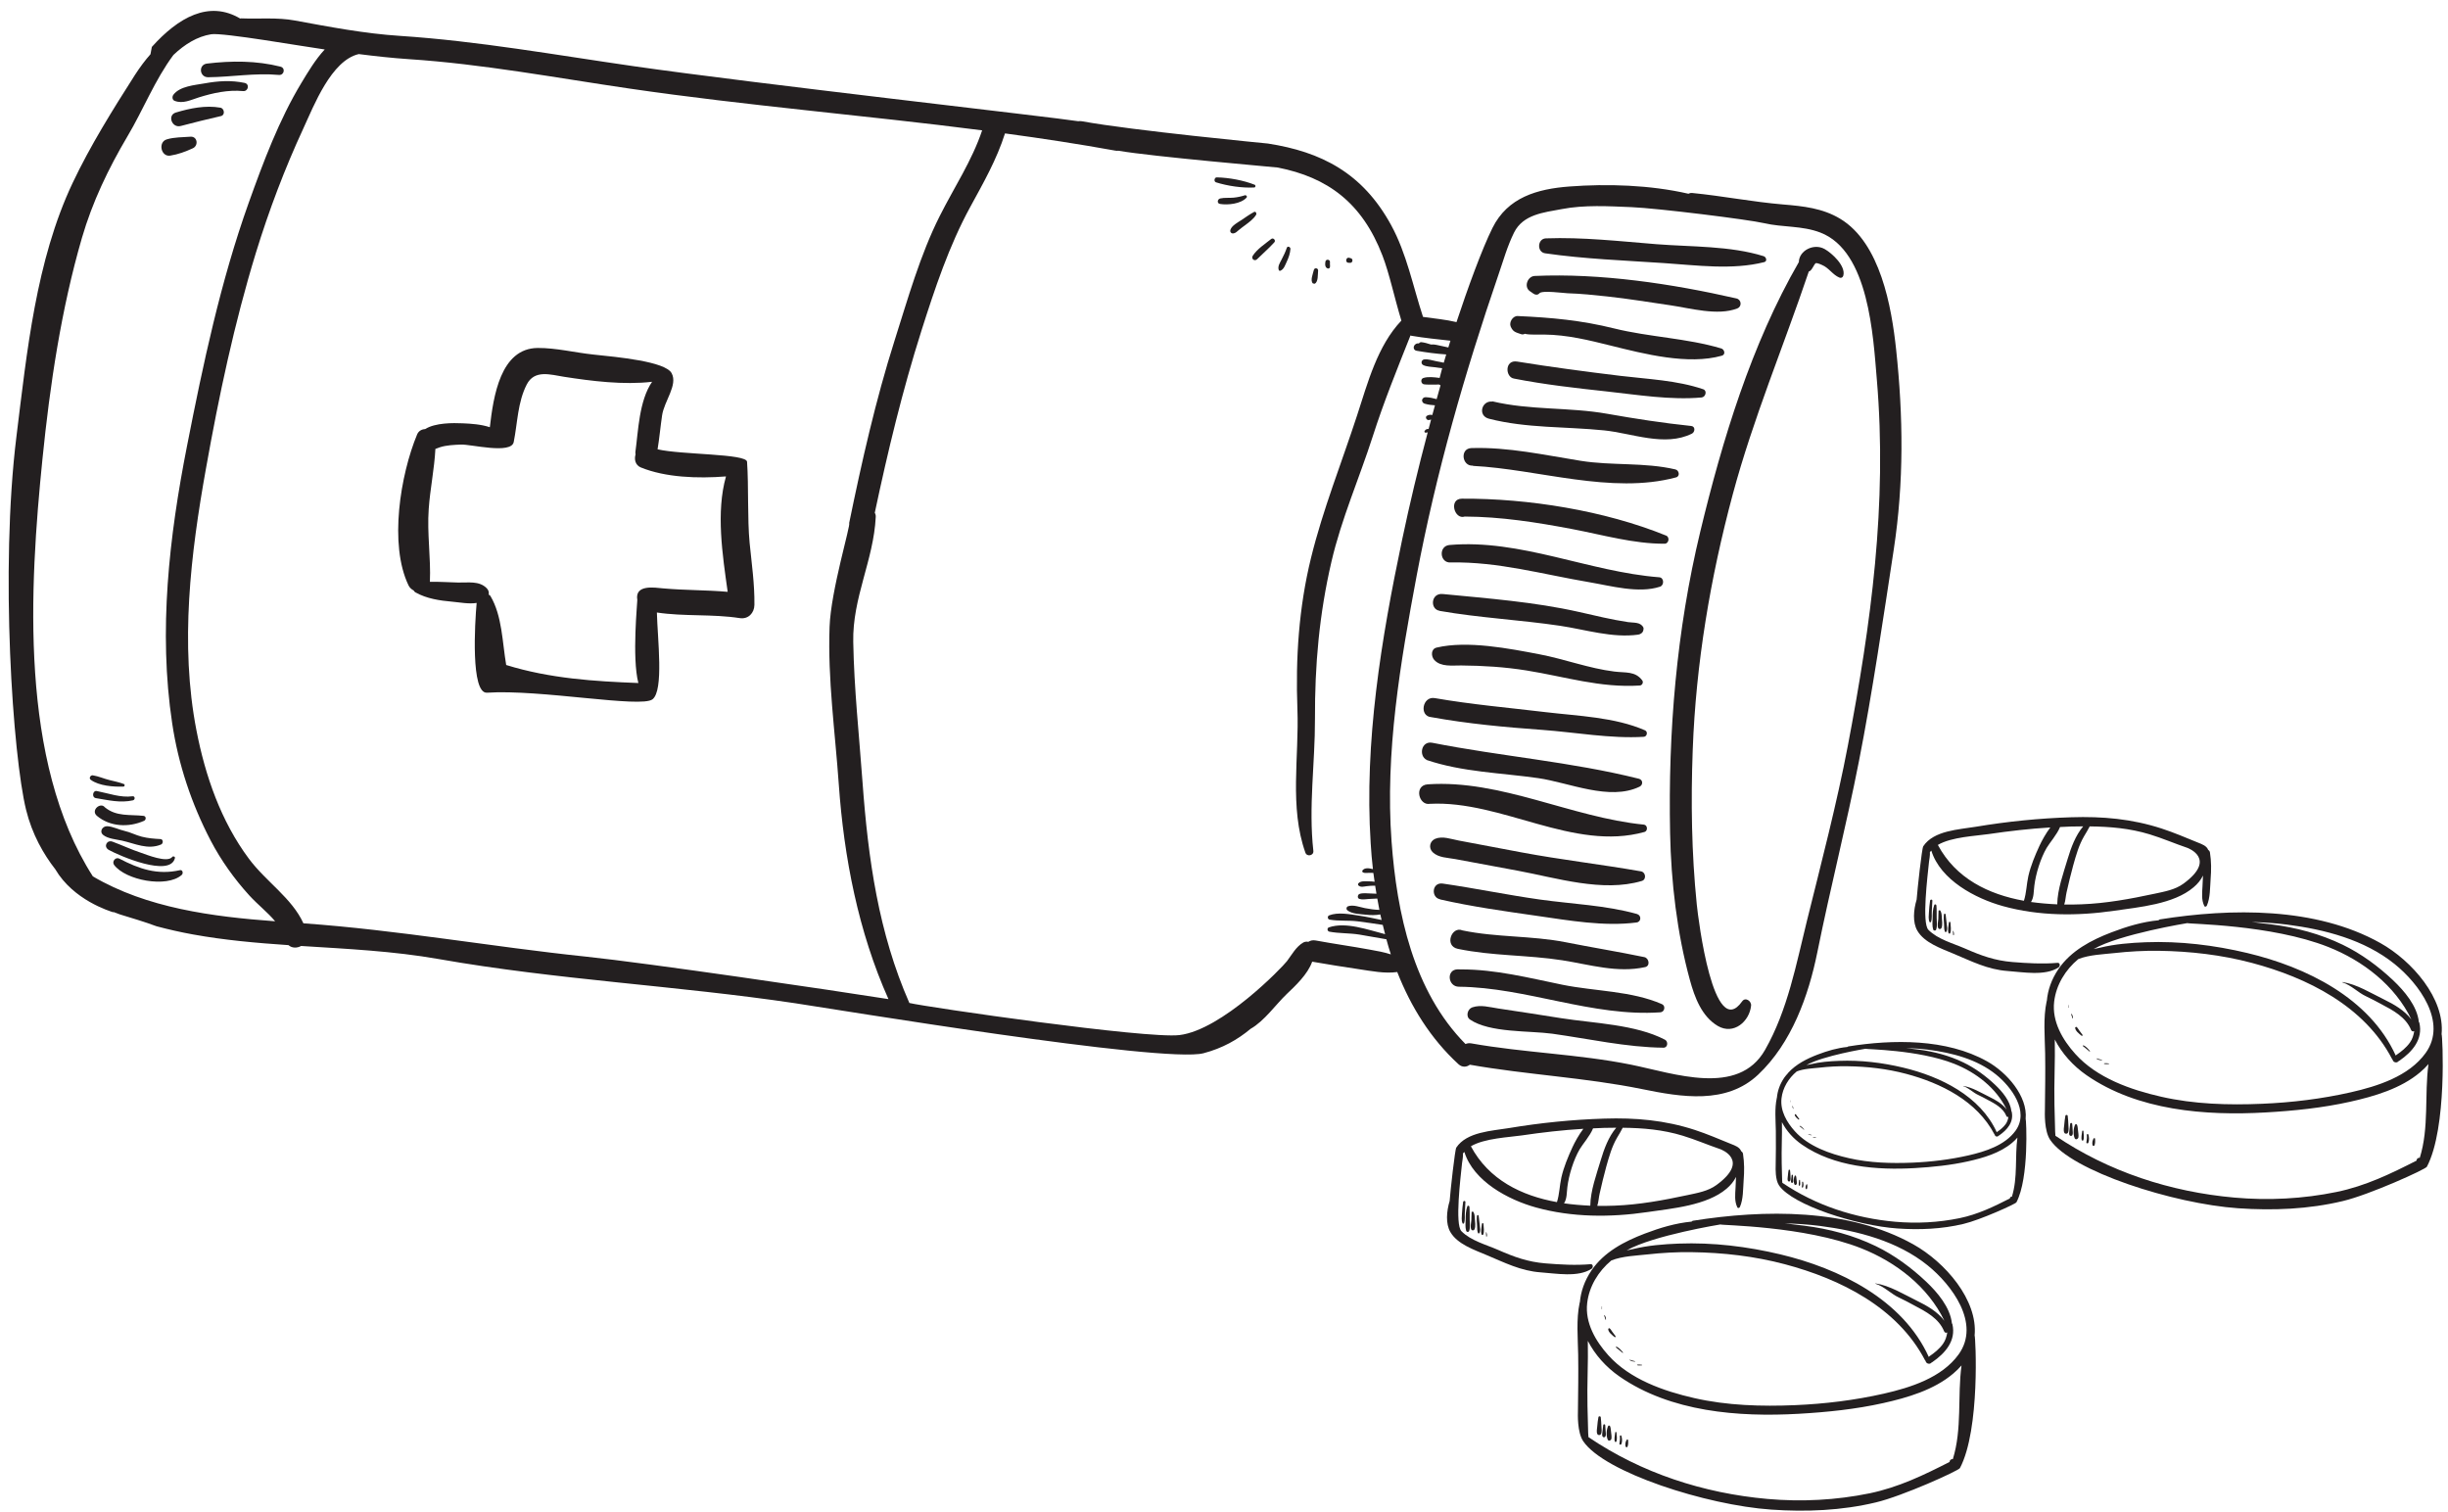 <?xml version="1.0" encoding="UTF-8"?><svg xmlns="http://www.w3.org/2000/svg" xmlns:xlink="http://www.w3.org/1999/xlink" height="220.3" preserveAspectRatio="xMidYMid meet" version="1.0" viewBox="34.0 49.5 356.7 220.3" width="356.7" zoomAndPan="magnify"><g fill="#231f20" id="change1_1"><path d="M 303.246 158.176 C 301.68 166.43 299.328 175.445 297.305 183.602 C 295.723 189.98 294.496 196.664 291.18 202.48 C 287.285 209.297 277.949 205.898 271.672 204.625 C 263.988 203.074 256.094 202.891 248.363 201.516 C 248.051 201.461 247.781 201.512 247.539 201.613 C 239.938 193.93 237.539 182.555 236.766 172.113 C 235.805 159.164 238.051 146.012 240.43 133.336 C 243.246 118.391 247.43 103.84 252.359 89.473 C 253.062 87.422 253.648 85.336 254.617 83.379 C 255.941 80.727 258.949 80.461 261.539 79.969 C 264.875 79.328 268.359 79.543 271.727 79.68 C 275.504 79.836 288.734 81.477 291.047 82.016 C 293.789 82.652 296.582 82.355 299.262 83.391 C 306.336 86.121 306.938 98.5 307.469 104.73 C 309.031 122.98 306.629 140.391 303.246 158.176 Z M 233.566 187.855 C 230.969 187.375 228.336 187.016 225.734 186.531 C 225.277 186.441 224.918 186.543 224.633 186.727 C 224.391 186.672 224.121 186.699 223.887 186.832 C 222.836 187.453 222.25 188.578 221.527 189.535 C 220.82 190.465 212.066 199.547 205.871 200.309 C 201.109 200.895 169.059 196.242 166.504 195.633 C 162.004 185.383 160.5 174.684 159.68 163.473 C 159.188 156.664 158.449 149.859 158.328 143.031 C 158.195 136.582 161.297 131.117 161.605 124.832 C 161.625 124.574 161.559 124.383 161.465 124.215 C 163.363 115.273 165.488 106.414 168.27 97.66 C 170.215 91.555 172.293 85.285 175.379 79.648 C 177.324 76.082 179.234 72.738 180.438 68.938 C 185.805 69.66 191.16 70.48 196.484 71.441 C 196.652 71.477 196.809 71.48 196.949 71.461 C 201.988 72.324 219.801 73.852 220.184 73.91 C 227.449 75.34 232.477 79.031 235.438 86.734 C 236.453 89.367 237.176 92.859 238.195 96.211 C 234.695 99.895 233.285 105.301 231.742 110.023 C 229.492 116.922 226.762 123.73 225.031 130.777 C 223.25 138.016 222.766 145.438 223.047 152.855 C 223.309 159.742 221.852 167.102 224.211 173.738 C 224.438 174.371 225.445 174.168 225.371 173.48 C 224.648 166.988 225.625 160.715 225.605 154.242 C 225.574 146.402 226.23 138.98 228.008 131.332 C 229.449 125.117 232.07 119.168 234.02 113.094 C 235.629 108.066 237.586 103.25 239.523 98.375 L 239.66 98.422 C 241.535 98.742 243.449 98.926 245.344 99.141 C 245.238 99.48 245.133 99.805 245.039 100.125 C 244.699 100.051 244.355 99.969 244.016 99.902 C 243.531 99.809 243.004 99.633 242.516 99.699 C 242.051 99.551 241.582 99.402 241.109 99.355 C 240.957 99.34 240.82 99.426 240.75 99.543 C 240.562 99.504 240.383 99.535 240.188 99.707 C 239.879 99.988 239.934 100.523 240.402 100.605 C 241.836 100.852 243.277 101.047 244.73 101.141 C 244.602 101.57 244.484 101.969 244.371 102.348 C 244.016 102.262 243.641 102.199 243.289 102.133 C 242.758 102.027 242.059 101.785 241.516 101.867 C 241.086 101.938 240.992 102.492 241.379 102.691 C 241.867 102.941 242.605 102.945 243.145 103.016 C 243.469 103.059 243.805 103.117 244.141 103.145 C 243.984 103.715 243.859 104.191 243.77 104.566 C 242.977 104.461 242.105 104.355 241.406 104.57 C 240.941 104.711 241.035 105.438 241.5 105.496 C 241.973 105.566 242.477 105.516 242.961 105.531 C 243.191 105.543 243.426 105.527 243.652 105.516 L 243.902 105.633 C 243.711 106.305 243.527 106.98 243.336 107.652 C 242.824 107.504 242.297 107.398 241.777 107.375 C 241.543 107.363 241.375 107.438 241.262 107.648 C 241.207 107.734 241.195 107.797 241.219 107.898 C 241.258 108.133 241.395 108.258 241.621 108.324 C 242.086 108.461 242.586 108.523 243.09 108.555 C 242.953 109.027 242.836 109.5 242.703 109.969 C 242.445 109.918 242.215 109.91 241.934 110.07 C 241.574 110.281 241.902 110.812 242.27 110.688 L 242.527 110.633 C 242.402 111.086 242.285 111.547 242.164 112 C 241.926 111.992 241.727 112.035 241.574 112.305 C 241.496 112.422 241.629 112.547 241.746 112.547 C 241.844 112.535 241.938 112.516 242.035 112.488 C 240.656 117.684 239.402 122.918 238.297 128.176 C 235.262 142.605 232.777 157.586 233.723 172.367 C 233.793 173.613 233.91 174.871 234.051 176.133 C 233.488 175.984 232.852 175.891 232.531 176.316 C 232.469 176.414 232.484 176.551 232.602 176.613 C 232.84 176.715 233.051 176.695 233.305 176.68 C 233.566 176.66 233.844 176.676 234.113 176.684 C 234.164 177.113 234.234 177.539 234.297 177.973 C 233.992 177.934 233.691 177.906 233.387 177.91 C 232.91 177.906 232.27 177.82 231.93 178.207 C 231.852 178.301 231.867 178.457 231.961 178.531 C 232.305 178.805 232.691 178.676 233.105 178.621 C 233.527 178.566 233.953 178.539 234.375 178.543 C 234.434 178.934 234.508 179.328 234.566 179.715 C 234.285 179.691 234 179.691 233.723 179.68 C 233.219 179.668 232.586 179.578 232.105 179.742 C 231.805 179.848 231.742 180.363 232.074 180.473 C 232.516 180.609 233.02 180.508 233.473 180.48 C 233.871 180.453 234.281 180.445 234.688 180.418 C 234.777 180.973 234.883 181.52 234.992 182.07 C 234.281 182.059 233.566 181.941 232.875 181.812 C 232.105 181.66 231.172 181.27 230.406 181.551 C 230.176 181.637 230.125 181.961 230.312 182.117 C 230.992 182.684 232.215 182.68 233.062 182.773 C 233.773 182.855 234.457 182.859 235.125 182.73 C 235.184 183.008 235.254 183.273 235.316 183.543 C 234.199 183.301 233.09 183.066 231.961 182.898 C 230.648 182.695 228.961 182.375 227.684 182.863 C 227.379 182.98 227.426 183.441 227.75 183.492 C 229.074 183.723 230.473 183.574 231.824 183.738 C 233.047 183.883 234.266 184.082 235.484 184.258 C 235.594 184.715 235.711 185.16 235.824 185.609 C 233.254 184.953 230.105 183.785 227.645 184.613 C 227.32 184.723 227.395 185.191 227.711 185.246 C 229.141 185.516 230.613 185.434 232.07 185.668 C 233.391 185.879 234.691 186.145 236.012 186.352 C 236.211 187.09 236.422 187.82 236.66 188.551 C 235.676 188.23 234.652 188.047 233.566 187.855 Z M 119.371 188.879 C 105.57 187.434 92.055 185.008 78.211 184.027 C 76.523 180.328 72.773 177.984 70.262 174.609 C 66.195 169.152 63.906 162.543 62.625 155.918 C 60.184 143.355 61.777 130.223 64.012 117.762 C 65.887 107.234 68.145 96.578 71.281 86.352 C 73.184 80.16 75.488 74.07 78.211 68.191 C 79.734 64.898 82.27 58.297 86.277 57.379 C 88.684 57.684 91.105 57.953 93.547 58.117 C 104.336 58.824 115.062 60.848 125.758 62.41 C 142.812 64.902 160.016 66.293 177.109 68.492 C 175.621 72.934 173.027 76.797 170.914 81.008 C 168.066 86.664 166.277 93.055 164.363 99.07 C 161.582 107.828 159.574 116.754 157.73 125.73 C 158.023 125.812 155.066 135.535 154.879 140.801 C 154.594 148.492 155.684 156.105 156.219 163.762 C 156.973 174.457 159.07 185.25 163.457 195.07 C 155.215 193.762 128.551 189.844 119.371 188.879 Z M 47.531 177.188 C 36.77 160.414 38.301 135.023 40.188 116.355 C 41.277 105.582 42.914 94.57 45.938 84.16 C 47.465 78.914 49.789 74.074 52.559 69.387 C 54.871 65.508 56.562 61.148 59.266 57.512 C 60.922 55.941 62.75 54.816 64.766 54.492 C 66.465 54.219 78.297 56.293 81.316 56.707 C 79.949 58.18 78.867 60.008 77.934 61.551 C 74.645 66.996 72.371 73.102 70.234 79.062 C 66.137 90.531 63.594 102.531 61.254 114.461 C 58.645 127.703 57.066 141.438 59.086 154.867 C 59.984 160.875 61.906 166.617 64.707 171.988 C 66.211 174.859 68.152 177.578 70.332 179.969 C 71.582 181.332 72.996 182.414 74.09 183.73 C 64.965 183.059 55.402 181.812 47.531 177.188 Z M 310.285 100.414 C 309.625 94.234 308 84.902 302.129 81.371 C 299.578 79.832 296.754 79.535 293.836 79.293 C 289.387 78.922 285.008 78.051 280.562 77.617 C 280.352 77.598 280.168 77.648 280.02 77.727 C 274.414 76.438 268.18 76.258 262.688 76.672 C 257.965 77.027 253.68 78.262 251.469 82.711 C 249.941 85.785 247.859 91.492 246.227 96.43 C 244.625 96.051 242.977 95.906 241.348 95.672 C 239.875 91.188 238.973 86.445 236.691 82.277 C 232.535 74.68 226.52 71.621 218.75 70.414 C 218.75 70.414 198.945 68.512 191.656 67.168 C 191.457 67.133 191.273 67.137 191.098 67.16 C 187.676 66.602 143.621 61.633 126.363 59.148 C 115.023 57.52 103.703 55.48 92.262 54.727 C 87.117 54.395 82.012 53.414 76.945 52.484 C 74.387 52.012 71.754 52.281 69.129 52.176 L 68.992 52.199 C 64.438 49.504 59.977 52.043 56.125 56.336 L 55.926 57.402 C 55.145 58.281 54.418 59.258 53.668 60.41 C 50.438 65.465 47.145 70.738 44.574 76.172 C 39.234 87.477 37.918 100.816 36.398 113.07 C 33.984 132.586 35.879 159.668 37.797 167.48 C 38.68 171.074 40.355 173.973 42.059 176.156 C 44.703 180.648 49.941 182.238 50.559 182.438 L 50.477 182.355 C 50.805 182.492 51.145 182.602 51.477 182.73 C 53.164 183.254 55.035 183.793 56.809 184.457 C 58.578 184.93 60.355 185.328 62.117 185.648 C 66.727 186.484 71.379 186.891 76.039 187.207 C 76.539 187.66 77.285 187.656 77.879 187.328 C 84.582 187.754 91.305 188.066 97.926 189.234 C 115.145 192.266 132.621 193.102 149.898 195.676 C 155.078 196.445 203.586 204.48 209.375 202.953 C 212.125 202.227 214.316 200.992 216.227 199.398 C 218.219 198.277 219.926 195.824 221.488 194.332 C 222.711 193.168 224.551 191.465 225.199 189.617 C 227.461 190.02 229.73 190.367 232.004 190.711 C 233.852 190.984 235.742 191.375 237.594 191.125 C 239.578 196.176 242.445 200.812 246.508 204.547 C 247.074 205.062 247.711 204.977 248.172 204.629 C 256.508 206.098 264.965 206.492 273.262 208.18 C 279.004 209.352 285.531 210.457 290.18 206.078 C 295.059 201.48 297.52 194.582 298.797 188.285 C 300.754 178.605 302.969 170.074 304.875 160.371 C 306.785 150.676 308.457 139.277 309.949 129.508 C 311.43 119.762 311.328 110.195 310.285 100.414" fill="inherit"/><path d="M 387.43 202.938 C 384.988 206.32 380.43 207.762 376.535 208.648 C 372.309 209.605 367.938 210.141 363.602 210.32 C 358.711 210.527 353.703 210.387 348.91 209.293 C 344.469 208.285 339.535 206.559 336.398 203.062 C 334.551 201.016 332.977 198.336 333.312 195.453 C 333.594 193.02 334.941 190.805 336.832 189.238 C 338.414 188.602 340.574 188.531 342.047 188.367 C 344.211 188.125 346.395 188 348.574 188.031 C 353.133 188.098 357.703 188.621 362.117 189.793 C 370.191 191.938 378.52 196.074 382.547 203.789 L 382.617 203.875 C 382.672 204.102 382.816 204.266 383.094 204.293 C 383.27 204.301 383.406 204.219 383.512 204.098 L 383.617 204.047 C 385.48 202.758 387.098 200.941 386.523 198.504 L 386.453 198.398 C 386.207 196.062 384.328 193.871 382.723 192.348 C 380.551 190.293 378.07 188.461 375.363 187.152 C 372.059 185.559 368.566 184.633 364.922 184.176 C 363.996 184.059 363.059 183.945 362.109 183.836 C 363.812 183.887 365.52 183.992 367.23 184.211 C 372.742 184.922 378.52 186.406 382.93 189.965 C 386.418 192.777 390.691 198.426 387.43 202.938 Z M 386.586 218.199 C 386.336 218.148 386.117 218.344 386.113 218.602 C 382.355 220.516 378.699 222.293 374.469 223.168 C 369.582 224.172 364.543 224.43 359.574 223.988 C 350.246 223.156 341.258 220.23 333.5 214.984 C 333.48 214.766 333.457 214.559 333.457 214.391 C 333.414 213.074 333.387 211.762 333.355 210.453 C 333.281 207.32 333.473 204.129 333.406 200.957 C 334.434 202.969 336.051 204.781 338.027 206.152 C 345.477 211.316 355.348 212.086 364.141 211.582 C 368.25 211.348 372.418 210.922 376.441 210.023 C 379.969 209.234 383.832 208.109 386.645 205.727 C 387.105 205.34 387.504 204.941 387.855 204.535 C 387.25 209.035 387.969 213.781 386.586 218.199 Z M 352.723 183.996 C 352.734 184.137 364.922 184.176 373.254 187.473 C 378.312 189.473 382.996 193.09 385.363 198.039 C 384.375 196.711 382.836 195.836 381.367 195.117 C 379.477 194.195 377.402 192.895 375.316 192.582 L 375.312 192.633 C 376.633 193.047 377.547 194.102 378.777 194.668 C 379.516 195.008 380.23 195.402 380.949 195.785 C 382.668 196.688 384.555 197.68 385.32 199.559 C 385.41 199.789 385.613 199.816 385.781 199.73 C 385.684 200.32 385.52 200.887 385.156 201.395 C 384.625 202.141 383.918 202.699 383.164 203.215 L 383.086 203.297 C 379.273 194.898 370.023 190.402 361.473 188.359 C 356.633 187.203 351.621 186.598 346.641 186.785 C 344.414 186.871 342.172 187.051 340.008 187.578 C 339.711 187.648 339.391 187.703 339.066 187.773 C 342.918 185.586 352.723 183.996 352.723 183.996 Z M 380.832 186.895 C 371.418 181.625 359.086 181.812 348.734 183.453 C 348.637 183.473 348.566 183.523 348.531 183.582 C 346.199 183.801 343.914 184.484 341.684 185.336 C 338.73 186.465 335.777 188.004 333.938 190.691 C 332.918 192.195 332.383 193.766 332.246 195.324 L 332.215 195.406 C 331.699 197.836 331.953 200.512 332 202.988 C 332.043 205.703 331.996 208.441 331.965 211.156 C 331.953 211.609 331.844 214.277 332.734 215.578 C 335.809 220.125 350.672 224.891 360.129 225.543 C 365.211 225.895 370.402 225.688 375.383 224.492 C 379.234 223.582 387.422 219.883 387.621 219.496 C 390.605 213.859 389.902 200.285 389.766 200.176 C 390.254 195.004 385.484 189.496 380.832 186.895" fill="inherit"/><path d="M 339.121 215.305 C 338.887 215.59 338.781 216.102 338.953 216.438 L 339.156 216.445 C 339.32 216.152 339.297 215.699 339.27 215.371 L 339.121 215.305" fill="inherit"/><path d="M 338.074 214.859 C 338.121 215.242 338.059 215.57 338.008 215.945 C 337.984 216.113 338.238 216.137 338.297 215.992 C 338.441 215.602 338.406 215.207 338.301 214.809 C 338.258 214.66 338.055 214.719 338.074 214.859" fill="inherit"/><path d="M 337.395 214.309 C 337.367 214.727 337.188 215.281 337.363 215.672 L 337.539 215.676 C 337.73 215.297 337.594 214.734 337.582 214.316 C 337.582 214.195 337.406 214.191 337.395 214.309" fill="inherit"/><path d="M 336.613 213.312 L 336.395 213.309 C 336.105 213.836 336.059 214.785 336.301 215.332 C 336.426 215.641 336.809 215.453 336.848 215.203 C 336.902 214.855 336.809 214.488 336.781 214.137 C 336.754 213.852 336.734 213.566 336.613 213.312" fill="inherit"/><path d="M 335.941 213.254 C 335.926 213.066 335.676 213.059 335.648 213.242 C 335.602 213.609 335.551 213.965 335.516 214.336 C 335.5 214.586 335.434 214.801 335.629 214.984 L 335.867 214.992 C 336.105 214.797 336.023 214.484 336.008 214.203 C 336 213.887 335.969 213.57 335.941 213.254" fill="inherit"/><path d="M 335.285 212.078 C 335.27 211.906 334.98 211.898 334.949 212.07 C 334.879 212.504 334.809 212.941 334.781 213.395 C 334.754 213.73 334.637 214.207 334.789 214.527 C 334.891 214.734 335.211 214.742 335.316 214.539 C 335.48 214.23 335.402 213.746 335.387 213.41 C 335.375 212.957 335.336 212.52 335.285 212.078" fill="inherit"/><path d="M 340.586 204.434 L 340.582 204.5 C 340.812 204.574 341.062 204.531 341.301 204.523 L 341.301 204.449 C 341.066 204.434 340.816 204.375 340.586 204.434" fill="inherit"/><path d="M 339.508 203.703 L 339.48 203.754 C 339.73 203.914 340.008 203.996 340.301 203.973 L 340.309 203.93 C 340.039 203.867 339.77 203.793 339.508 203.703" fill="inherit"/><path d="M 337.539 201.797 L 337.48 201.895 C 337.809 202.176 338.16 202.418 338.48 202.719 L 338.543 202.656 C 338.262 202.332 337.965 201.945 337.539 201.797" fill="inherit"/><path d="M 336.961 199.625 C 336.82 199.441 336.734 199.223 336.535 199.102 L 336.375 199.191 C 336.34 199.676 336.961 200.117 337.293 200.398 C 337.383 200.484 337.52 200.363 337.434 200.262 C 337.273 200.051 337.121 199.84 336.961 199.625" fill="inherit"/><path d="M 335.777 197.258 C 335.836 197.465 335.941 197.66 335.973 197.871 L 336.051 197.863 C 336.055 197.621 335.996 197.43 335.867 197.227 L 335.777 197.258" fill="inherit"/><path d="M 335.438 195.922 C 335.43 196.051 335.426 196.191 335.418 196.324 L 335.473 196.328 C 335.469 196.195 335.48 196.055 335.473 195.922 L 335.438 195.922" fill="inherit"/><path d="M 323.754 171.027 C 326.742 170.586 329.738 170.242 332.754 170.059 C 332.094 170.93 331.5 172.02 331.176 172.723 C 330.527 174.133 329.895 175.641 329.551 177.152 C 329.285 178.352 329.281 179.57 328.906 180.742 C 323.738 179.812 318.98 177.496 316.367 172.605 C 318.355 171.43 321.961 171.297 323.754 171.027 Z M 335.773 169.926 C 336.363 169.906 336.957 169.902 337.543 169.902 C 336.422 171.215 335.758 173.047 335.289 174.613 C 334.676 176.684 333.789 179.074 333.762 181.262 C 332.492 181.207 331.207 181.098 329.938 180.922 C 330.383 180.246 330.316 179.355 330.426 178.539 C 330.641 176.797 331.324 174.574 332.219 173.039 C 332.625 172.336 333.742 171.07 334.168 169.996 C 334.707 169.969 335.238 169.938 335.773 169.926 Z M 338.492 169.906 C 341.441 169.938 344.348 170.184 347.227 171.062 C 349.094 171.629 350.871 172.406 352.719 173.031 C 352.793 173.062 357.098 174.629 352.156 178.246 C 350.93 179.145 349.383 179.406 347.91 179.723 C 344.41 180.473 340.867 181.125 337.281 181.258 C 336.465 181.297 335.621 181.297 334.781 181.285 C 334.973 180.727 334.992 180.066 335.121 179.512 C 335.426 178.191 335.73 176.867 336.094 175.566 C 336.504 174.117 336.902 172.664 337.664 171.352 C 337.953 170.859 338.246 170.398 338.492 169.906 Z M 333.797 189.785 C 331.652 189.977 329.383 189.84 327.234 189.668 C 324.652 189.457 322.668 188.73 320.32 187.699 C 318.586 186.941 316.355 186.367 314.992 184.98 C 314.012 183.992 314.867 177.129 315.078 175.066 C 315.105 174.785 315.25 174.148 315.207 173.641 L 315.355 173.5 L 315.414 173.434 C 316.746 177.719 321.824 180.406 325.844 181.52 C 331.105 182.977 336.695 182.98 342.074 182.195 C 345.66 181.668 350.742 181.246 353.625 178.781 C 354.227 178.277 354.688 177.703 355 177.07 C 354.98 177.594 354.961 178.117 354.926 178.645 C 354.875 179.633 354.754 180.594 355.184 181.496 C 355.27 181.672 355.488 181.605 355.559 181.457 C 356.066 180.316 356.016 178.84 356.109 177.594 C 356.215 176.273 356.219 175 356.012 173.695 C 355.98 173.523 355.883 173.406 355.754 173.328 C 355.547 172.75 354.855 172.496 354.297 172.277 C 352.539 171.562 350.789 170.809 348.98 170.219 C 344.637 168.805 340.371 168.43 335.809 168.574 C 331.148 168.719 326.504 169.188 321.902 169.957 C 319.441 170.367 315.762 170.496 314.238 172.801 C 314.039 173.098 313.391 179.004 313.273 180.574 C 312.816 182.086 312.672 183.879 313.375 185.098 C 314.398 186.871 316.863 187.695 318.637 188.449 C 321.273 189.551 323.625 190.77 326.547 190.977 C 328.738 191.125 332.008 191.75 333.957 190.449 C 334.223 190.273 334.188 189.742 333.797 189.785" fill="inherit"/><path d="M 318.562 185.145 C 318.59 185.355 318.562 185.551 318.602 185.758 L 318.688 185.758 C 318.742 185.531 318.699 185.352 318.625 185.129 L 318.562 185.145" fill="inherit"/><path d="M 317.977 183.906 C 317.938 184.375 317.738 185.078 317.953 185.512 L 318.137 185.516 C 318.375 185.094 318.211 184.383 318.199 183.91 C 318.191 183.77 317.992 183.762 317.977 183.906" fill="inherit"/><path d="M 317.254 182.734 C 317.195 183.242 317.234 183.727 317.273 184.23 C 317.285 184.574 317.27 184.918 317.395 185.238 C 317.445 185.355 317.602 185.309 317.637 185.215 C 317.781 184.891 317.711 184.535 317.668 184.188 C 317.613 183.703 317.543 183.227 317.5 182.742 C 317.48 182.586 317.27 182.578 317.254 182.734" fill="inherit"/><path d="M 316.473 182.176 C 316.434 182.562 316.461 182.977 316.434 183.371 C 316.402 183.75 316.273 184.305 316.398 184.668 C 316.484 184.922 316.797 184.922 316.906 184.684 C 317.082 184.266 316.969 183.574 316.941 183.133 C 316.922 182.82 316.91 182.332 316.652 182.109 L 316.473 182.176" fill="inherit"/><path d="M 315.68 184.914 C 315.746 185.133 316.047 185.145 316.121 184.926 C 316.297 184.402 316.211 183.82 316.195 183.273 C 316.184 182.664 316.211 182.039 316.156 181.426 C 316.141 181.25 315.902 181.195 315.84 181.371 C 315.625 181.977 315.605 182.629 315.602 183.258 C 315.59 183.805 315.523 184.395 315.68 184.914" fill="inherit"/><path d="M 315.234 180.723 C 315.164 181.289 315.086 181.855 315.066 182.426 C 315.043 182.891 314.965 183.387 315.148 183.82 C 315.188 183.93 315.34 183.887 315.375 183.801 C 315.543 183.312 315.453 182.73 315.484 182.223 C 315.523 181.727 315.539 181.227 315.566 180.734 C 315.582 180.52 315.262 180.52 315.234 180.723" fill="inherit"/><path d="M 319.387 246.844 C 316.945 250.227 312.387 251.668 308.492 252.555 C 304.266 253.512 299.895 254.047 295.562 254.23 C 290.668 254.434 285.664 254.293 280.867 253.199 C 276.426 252.191 271.492 250.465 268.355 246.969 C 266.512 244.922 264.934 242.242 265.27 239.359 C 265.551 236.926 266.902 234.711 268.789 233.148 C 270.375 232.508 272.531 232.438 274.004 232.273 C 276.168 232.031 278.352 231.906 280.531 231.941 C 285.09 232.004 289.66 232.527 294.074 233.699 C 302.152 235.844 310.477 239.98 314.504 247.695 L 314.574 247.781 C 314.629 248.008 314.773 248.172 315.051 248.199 C 315.227 248.207 315.367 248.125 315.469 248.004 L 315.574 247.953 C 317.438 246.66 319.055 244.848 318.48 242.41 L 318.414 242.309 C 318.164 239.969 316.285 237.777 314.68 236.254 C 312.508 234.199 310.027 232.367 307.32 231.059 C 304.016 229.465 300.523 228.539 296.879 228.082 C 295.953 227.965 295.016 227.852 294.066 227.742 C 295.77 227.793 297.48 227.898 299.188 228.117 C 304.699 228.828 310.477 230.316 314.887 233.871 C 318.375 236.684 322.648 242.332 319.387 246.844 Z M 318.547 262.105 C 318.297 262.055 318.074 262.25 318.07 262.508 C 314.312 264.422 310.656 266.195 306.43 267.074 C 301.539 268.078 296.5 268.336 291.531 267.895 C 282.207 267.062 273.215 264.141 265.457 258.891 C 265.438 258.672 265.414 258.465 265.414 258.297 C 265.375 256.98 265.344 255.668 265.312 254.359 C 265.238 251.227 265.43 248.035 265.363 244.863 C 266.395 246.875 268.008 248.691 269.984 250.059 C 277.434 255.223 287.305 255.988 296.098 255.488 C 300.207 255.254 304.375 254.828 308.402 253.93 C 311.926 253.145 315.789 252.016 318.602 249.633 C 319.062 249.246 319.465 248.848 319.816 248.441 C 319.207 252.941 319.926 257.688 318.547 262.105 Z M 284.68 227.902 C 284.691 228.043 296.879 228.082 305.211 231.379 C 310.27 233.379 314.953 236.996 317.32 241.945 C 316.336 240.617 314.793 239.742 313.324 239.023 C 311.434 238.102 309.359 236.801 307.273 236.488 L 307.27 236.539 C 308.59 236.949 309.504 238.008 310.738 238.574 C 311.473 238.914 312.191 239.309 312.906 239.691 C 314.625 240.594 316.516 241.586 317.277 243.465 C 317.367 243.695 317.574 243.723 317.738 243.637 C 317.645 244.227 317.477 244.793 317.113 245.301 C 316.582 246.047 315.875 246.605 315.121 247.121 L 315.043 247.203 C 311.23 238.805 301.98 234.309 293.434 232.266 C 288.59 231.109 283.578 230.504 278.598 230.691 C 276.375 230.777 274.129 230.957 271.965 231.484 C 271.668 231.555 271.352 231.609 271.023 231.68 C 274.875 229.492 284.68 227.902 284.68 227.902 Z M 312.789 230.801 C 303.379 225.531 291.043 225.719 280.691 227.359 C 280.594 227.379 280.523 227.43 280.488 227.488 C 278.156 227.707 275.871 228.391 273.641 229.242 C 270.688 230.371 267.734 231.906 265.898 234.598 C 264.879 236.102 264.344 237.672 264.203 239.23 L 264.172 239.312 C 263.656 241.742 263.914 244.418 263.957 246.895 C 264 249.609 263.953 252.348 263.922 255.062 C 263.91 255.516 263.805 258.184 264.691 259.484 C 267.77 264.031 282.629 268.797 292.09 269.449 C 297.168 269.801 302.359 269.594 307.34 268.398 C 311.191 267.488 319.383 263.789 319.582 263.402 C 322.566 257.766 321.859 244.191 321.723 244.082 C 322.215 238.91 317.441 233.402 312.789 230.801" fill="inherit"/><path d="M 271.082 259.211 C 270.844 259.496 270.738 260.008 270.91 260.344 L 271.113 260.352 C 271.281 260.059 271.254 259.605 271.227 259.277 L 271.082 259.211" fill="inherit"/><path d="M 270.031 258.766 C 270.082 259.148 270.016 259.477 269.965 259.855 C 269.945 260.02 270.195 260.043 270.254 259.898 C 270.402 259.508 270.363 259.113 270.258 258.715 C 270.215 258.566 270.012 258.625 270.031 258.766" fill="inherit"/><path d="M 269.355 258.215 C 269.324 258.633 269.148 259.188 269.32 259.578 L 269.496 259.582 C 269.688 259.203 269.555 258.641 269.539 258.223 C 269.539 258.102 269.363 258.098 269.355 258.215" fill="inherit"/><path d="M 268.57 257.219 L 268.355 257.215 C 268.066 257.742 268.02 258.691 268.258 259.238 C 268.387 259.547 268.77 259.359 268.805 259.109 C 268.859 258.762 268.766 258.395 268.738 258.043 C 268.715 257.758 268.695 257.473 268.57 257.219" fill="inherit"/><path d="M 267.898 257.156 C 267.883 256.973 267.633 256.965 267.609 257.148 C 267.559 257.516 267.508 257.871 267.477 258.242 C 267.457 258.492 267.391 258.707 267.586 258.891 L 267.824 258.898 C 268.062 258.703 267.984 258.391 267.965 258.109 C 267.957 257.793 267.926 257.477 267.898 257.156" fill="inherit"/><path d="M 267.246 255.984 C 267.227 255.812 266.938 255.805 266.91 255.977 C 266.836 256.41 266.766 256.848 266.738 257.301 C 266.715 257.637 266.594 258.113 266.746 258.434 C 266.848 258.641 267.168 258.648 267.273 258.445 C 267.441 258.141 267.359 257.652 267.344 257.316 C 267.332 256.863 267.293 256.426 267.246 255.984" fill="inherit"/><path d="M 272.543 248.34 L 272.543 248.406 C 272.77 248.48 273.023 248.438 273.258 248.43 L 273.262 248.355 C 273.023 248.34 272.777 248.281 272.543 248.34" fill="inherit"/><path d="M 271.465 247.609 L 271.438 247.66 C 271.688 247.82 271.969 247.902 272.258 247.879 L 272.266 247.836 C 271.996 247.773 271.727 247.699 271.465 247.609" fill="inherit"/><path d="M 269.5 245.703 L 269.438 245.801 C 269.766 246.078 270.121 246.324 270.438 246.625 L 270.5 246.562 C 270.219 246.238 269.926 245.852 269.5 245.703" fill="inherit"/><path d="M 268.922 243.531 C 268.777 243.348 268.695 243.129 268.492 243.008 L 268.336 243.098 C 268.297 243.582 268.922 244.023 269.25 244.305 C 269.344 244.391 269.477 244.27 269.395 244.168 C 269.23 243.957 269.078 243.746 268.922 243.531" fill="inherit"/><path d="M 267.734 241.164 C 267.797 241.371 267.898 241.566 267.93 241.777 L 268.008 241.77 C 268.016 241.527 267.957 241.336 267.824 241.133 L 267.734 241.164" fill="inherit"/><path d="M 267.395 239.828 C 267.387 239.957 267.383 240.098 267.375 240.23 L 267.43 240.234 C 267.43 240.102 267.438 239.961 267.43 239.828 L 267.395 239.828" fill="inherit"/><path d="M 255.711 214.934 C 258.699 214.492 261.695 214.148 264.711 213.965 C 264.051 214.836 263.457 215.926 263.133 216.629 C 262.488 218.035 261.852 219.547 261.508 221.059 C 261.242 222.258 261.238 223.477 260.863 224.648 C 255.699 223.719 250.938 221.402 248.324 216.512 C 250.312 215.336 253.918 215.199 255.711 214.934 Z M 267.73 213.832 C 268.324 213.812 268.914 213.809 269.504 213.809 C 268.379 215.117 267.719 216.949 267.25 218.52 C 266.633 220.59 265.746 222.98 265.723 225.168 C 264.453 225.113 263.164 225.004 261.895 224.824 C 262.34 224.152 262.277 223.266 262.383 222.445 C 262.598 220.699 263.281 218.48 264.176 216.945 C 264.582 216.242 265.699 214.977 266.125 213.902 C 266.664 213.875 267.195 213.844 267.73 213.832 Z M 270.449 213.812 C 273.398 213.844 276.305 214.09 279.184 214.969 C 281.051 215.535 282.832 216.312 284.676 216.938 C 284.75 216.969 289.059 218.535 284.113 222.152 C 282.891 223.051 281.344 223.312 279.867 223.629 C 276.367 224.379 272.824 225.031 269.242 225.164 C 268.422 225.203 267.582 225.203 266.738 225.191 C 266.93 224.633 266.949 223.973 267.082 223.418 C 267.383 222.098 267.688 220.773 268.051 219.473 C 268.461 218.023 268.859 216.57 269.625 215.258 C 269.914 214.766 270.203 214.309 270.449 213.812 Z M 265.758 233.691 C 263.609 233.883 261.34 233.746 259.195 233.574 C 256.609 233.363 254.625 232.637 252.277 231.605 C 250.547 230.848 248.316 230.273 246.949 228.887 C 245.969 227.898 246.824 221.035 247.035 218.973 C 247.062 218.691 247.207 218.055 247.168 217.547 L 247.316 217.406 L 247.375 217.34 C 248.703 221.621 253.781 224.312 257.805 225.426 C 263.062 226.883 268.652 226.891 274.031 226.102 C 277.617 225.574 282.699 225.152 285.582 222.691 C 286.184 222.184 286.645 221.609 286.957 220.977 C 286.938 221.5 286.922 222.023 286.887 222.551 C 286.836 223.539 286.711 224.5 287.145 225.402 C 287.227 225.578 287.445 225.512 287.52 225.363 C 288.027 224.223 287.973 222.742 288.066 221.5 C 288.172 220.18 288.176 218.906 287.973 217.602 C 287.941 217.434 287.844 217.312 287.711 217.234 C 287.504 216.656 286.812 216.402 286.254 216.184 C 284.496 215.469 282.746 214.715 280.941 214.125 C 276.594 212.711 272.328 212.336 267.77 212.48 C 263.109 212.625 258.461 213.094 253.859 213.863 C 251.398 214.273 247.719 214.402 246.195 216.707 C 246 217.004 245.348 222.91 245.23 224.48 C 244.773 225.992 244.629 227.785 245.332 229.004 C 246.355 230.777 248.82 231.602 250.594 232.355 C 253.23 233.457 255.586 234.676 258.504 234.883 C 260.695 235.031 263.965 235.656 265.914 234.355 C 266.18 234.184 266.145 233.648 265.758 233.691" fill="inherit"/><path d="M 250.52 229.051 C 250.547 229.262 250.52 229.457 250.559 229.664 L 250.648 229.664 C 250.699 229.441 250.656 229.258 250.586 229.035 L 250.52 229.051" fill="inherit"/><path d="M 249.934 227.812 C 249.898 228.281 249.699 228.984 249.91 229.418 L 250.094 229.422 C 250.332 229 250.168 228.289 250.156 227.816 C 250.148 227.676 249.949 227.668 249.934 227.812" fill="inherit"/><path d="M 249.211 226.645 C 249.152 227.148 249.191 227.633 249.23 228.137 C 249.246 228.48 249.227 228.824 249.355 229.145 C 249.402 229.262 249.559 229.215 249.594 229.121 C 249.738 228.797 249.668 228.441 249.629 228.094 C 249.57 227.609 249.504 227.133 249.457 226.648 C 249.438 226.492 249.23 226.484 249.211 226.645" fill="inherit"/><path d="M 248.434 226.078 C 248.395 226.469 248.418 226.883 248.391 227.277 C 248.359 227.656 248.23 228.211 248.355 228.574 C 248.445 228.828 248.754 228.824 248.863 228.59 C 249.039 228.172 248.93 227.48 248.898 227.039 C 248.879 226.727 248.871 226.238 248.609 226.016 L 248.434 226.078" fill="inherit"/><path d="M 247.637 228.82 C 247.703 229.039 248.004 229.051 248.078 228.832 C 248.254 228.312 248.168 227.727 248.152 227.18 C 248.141 226.57 248.168 225.945 248.113 225.332 C 248.098 225.156 247.863 225.102 247.797 225.277 C 247.582 225.883 247.562 226.531 247.559 227.164 C 247.547 227.711 247.48 228.301 247.637 228.82" fill="inherit"/><path d="M 247.195 224.629 C 247.125 225.195 247.043 225.762 247.023 226.332 C 247 226.797 246.922 227.293 247.105 227.73 C 247.145 227.836 247.301 227.793 247.332 227.707 C 247.5 227.219 247.41 226.641 247.445 226.129 C 247.48 225.633 247.496 225.133 247.527 224.641 C 247.539 224.426 247.223 224.426 247.195 224.629" fill="inherit"/><path d="M 327.688 214.242 C 326.148 216.371 323.277 217.281 320.824 217.84 C 318.16 218.445 315.406 218.781 312.676 218.898 C 309.59 219.023 306.438 218.938 303.414 218.246 C 300.617 217.613 297.508 216.523 295.527 214.32 C 294.367 213.031 293.371 211.344 293.586 209.523 C 293.762 207.992 294.613 206.598 295.805 205.609 C 296.801 205.207 298.16 205.164 299.09 205.062 C 300.453 204.906 301.828 204.828 303.203 204.852 C 306.074 204.891 308.957 205.219 311.738 205.957 C 316.828 207.312 322.074 209.914 324.613 214.777 L 324.656 214.836 C 324.691 214.977 324.781 215.078 324.957 215.098 C 325.066 215.102 325.156 215.051 325.219 214.973 L 325.285 214.941 C 326.461 214.129 327.48 212.984 327.117 211.445 L 327.074 211.383 C 326.918 209.906 325.734 208.527 324.723 207.566 C 323.355 206.273 321.789 205.117 320.086 204.297 C 318.004 203.289 315.801 202.707 313.504 202.418 C 312.922 202.348 312.328 202.273 311.73 202.203 C 312.805 202.234 313.883 202.305 314.961 202.441 C 318.434 202.891 322.074 203.824 324.852 206.066 C 327.051 207.84 329.742 211.398 327.688 214.242 Z M 327.156 223.859 C 327 223.828 326.863 223.949 326.859 224.113 C 324.492 225.32 322.188 226.438 319.523 226.988 C 316.441 227.621 313.266 227.785 310.137 227.508 C 304.258 226.98 298.59 225.141 293.703 221.832 C 293.691 221.695 293.676 221.566 293.676 221.461 C 293.648 220.633 293.633 219.805 293.613 218.977 C 293.566 217.004 293.688 214.992 293.645 212.992 C 294.293 214.262 295.312 215.406 296.559 216.27 C 301.25 219.523 307.473 220.008 313.012 219.691 C 315.602 219.539 318.23 219.273 320.766 218.707 C 322.988 218.211 325.422 217.5 327.195 216 C 327.484 215.758 327.738 215.504 327.961 215.246 C 327.574 218.086 328.027 221.074 327.156 223.859 Z M 305.816 202.305 C 305.824 202.395 313.504 202.418 318.758 204.496 C 321.941 205.758 324.895 208.035 326.387 211.156 C 325.766 210.316 324.793 209.766 323.867 209.312 C 322.68 208.734 321.371 207.914 320.055 207.719 L 320.051 207.746 C 320.887 208.008 321.461 208.676 322.238 209.031 C 322.699 209.242 323.152 209.492 323.605 209.734 C 324.688 210.305 325.879 210.93 326.359 212.113 C 326.418 212.258 326.547 212.273 326.652 212.223 C 326.59 212.594 326.484 212.949 326.258 213.27 C 325.922 213.738 325.477 214.094 325 214.418 L 324.949 214.469 C 322.551 209.176 316.719 206.344 311.332 205.055 C 308.281 204.324 305.125 203.945 301.984 204.066 C 300.582 204.117 299.168 204.23 297.805 204.562 C 297.617 204.605 297.418 204.641 297.211 204.688 C 299.637 203.309 305.816 202.305 305.816 202.305 Z M 329.16 212.5 C 329.469 209.242 326.465 205.77 323.531 204.133 C 317.602 200.812 309.828 200.93 303.305 201.965 L 303.176 202.043 C 301.707 202.184 300.266 202.613 298.859 203.148 C 297.277 203.754 295.699 204.551 294.551 205.816 C 294.469 205.938 294.375 206.051 294.266 206.152 C 294.168 206.273 294.07 206.395 293.98 206.523 C 293.336 207.473 293 208.461 292.914 209.441 L 292.895 209.496 C 292.566 211.027 292.73 212.715 292.758 214.273 C 292.785 215.984 292.758 217.711 292.734 219.422 C 292.727 219.707 292.66 221.387 293.219 222.207 C 295.16 225.074 304.523 228.074 310.484 228.488 C 313.688 228.711 316.961 228.578 320.098 227.824 C 322.523 227.254 327.684 224.922 327.812 224.68 C 329.691 221.125 329.246 212.57 329.16 212.5" fill="inherit"/><path d="M 297.246 222.035 C 297.098 222.215 297.031 222.535 297.141 222.75 L 297.27 222.754 C 297.371 222.57 297.355 222.285 297.34 222.078 L 297.246 222.035" fill="inherit"/><path d="M 296.586 221.754 C 296.617 221.996 296.578 222.203 296.543 222.441 C 296.531 222.547 296.691 222.562 296.727 222.469 C 296.816 222.223 296.793 221.973 296.73 221.723 C 296.703 221.629 296.574 221.668 296.586 221.754" fill="inherit"/><path d="M 296.156 221.406 C 296.141 221.672 296.027 222.02 296.141 222.27 L 296.25 222.27 C 296.367 222.031 296.285 221.676 296.273 221.41 L 296.156 221.406" fill="inherit"/><path d="M 295.664 220.781 L 295.527 220.777 C 295.348 221.109 295.316 221.707 295.469 222.055 C 295.547 222.246 295.789 222.129 295.812 221.973 C 295.848 221.754 295.785 221.523 295.77 221.301 C 295.754 221.121 295.742 220.941 295.664 220.781" fill="inherit"/><path d="M 295.242 220.742 C 295.23 220.625 295.074 220.617 295.059 220.738 C 295.027 220.969 294.996 221.191 294.977 221.426 C 294.965 221.582 294.922 221.719 295.047 221.836 L 295.195 221.84 C 295.344 221.719 295.297 221.52 295.285 221.34 C 295.277 221.145 295.258 220.941 295.242 220.742" fill="inherit"/><path d="M 294.828 220.004 C 294.82 219.895 294.637 219.891 294.617 219.996 C 294.57 220.273 294.527 220.547 294.512 220.832 C 294.496 221.047 294.422 221.344 294.516 221.547 C 294.578 221.676 294.781 221.684 294.848 221.555 C 294.953 221.359 294.902 221.055 294.891 220.844 C 294.887 220.559 294.859 220.281 294.828 220.004" fill="inherit"/><path d="M 298.168 215.184 L 298.168 215.227 C 298.312 215.273 298.469 215.246 298.617 215.242 L 298.621 215.191 C 298.473 215.184 298.316 215.148 298.168 215.184" fill="inherit"/><path d="M 297.488 214.723 L 297.473 214.758 C 297.629 214.855 297.805 214.91 297.988 214.895 L 297.992 214.867 C 297.824 214.828 297.652 214.781 297.488 214.723" fill="inherit"/><path d="M 296.25 213.523 L 296.211 213.586 C 296.418 213.762 296.641 213.914 296.844 214.105 L 296.883 214.066 C 296.703 213.859 296.52 213.617 296.25 213.523" fill="inherit"/><path d="M 295.887 212.156 C 295.797 212.039 295.742 211.902 295.617 211.824 L 295.516 211.883 C 295.492 212.188 295.887 212.465 296.094 212.641 L 296.184 212.555 C 296.082 212.422 295.984 212.289 295.887 212.156" fill="inherit"/><path d="M 295.137 210.664 C 295.176 210.793 295.242 210.914 295.262 211.051 L 295.312 211.043 C 295.312 210.895 295.277 210.773 295.195 210.645 L 295.137 210.664" fill="inherit"/><path d="M 294.922 209.82 L 294.91 210.074 L 294.945 210.074 L 294.945 209.82 L 294.922 209.82" fill="inherit"/><path d="M 126.59 115.309 C 126.562 115.453 126.59 115.574 126.609 115.707 C 126.387 116.43 126.574 117.285 127.383 117.609 C 130.957 119.066 135.664 119.242 139.785 118.914 C 138.312 124.113 139.27 130.312 140.031 135.73 C 136.914 135.457 133.77 135.508 130.641 135.227 C 129.352 135.109 126.473 134.621 126.863 136.918 C 126.895 137.109 126.055 145.328 127.016 149.016 C 120.613 148.77 114.148 148.367 107.758 146.391 C 107.184 143.031 107.18 139.258 105.469 136.348 C 105.41 136.242 105.301 136.203 105.211 136.137 C 105.27 135.824 105.203 135.496 104.926 135.211 C 103.824 134.082 102.195 134.414 100.738 134.375 C 99.387 134.348 97.996 134.238 96.641 134.273 C 96.793 130.734 96.211 127.242 96.469 123.66 C 96.672 120.723 97.293 117.844 97.441 114.91 C 97.656 114.828 97.875 114.738 98.105 114.664 C 99.07 114.355 100.148 114.32 101.152 114.273 C 102.566 114.203 108.488 115.734 108.855 113.902 C 109.418 111.086 109.418 108.133 110.746 105.531 C 111.887 103.309 114.223 104.094 116.184 104.398 C 120.125 105.012 124.875 105.617 129.016 105.125 C 127.117 107.895 127.004 112.297 126.59 115.309 Z M 112.352 100.199 C 106.914 100.238 105.891 107.281 105.375 111.746 C 104.098 111.324 102.648 111.227 101.438 111.176 C 100 111.113 97.438 111.082 95.938 112.02 C 95.453 112.043 94.996 112.285 94.781 112.793 C 92.344 118.656 90.66 128.832 93.523 134.781 C 93.672 135.102 93.949 135.359 94.277 135.535 C 94.344 135.641 94.414 135.746 94.551 135.816 C 96.18 136.734 98.094 137.012 99.934 137.172 C 101.004 137.266 102.312 137.531 103.453 137.348 C 103.184 140.312 102.574 150.582 104.961 150.426 C 112.707 149.91 127.398 152.691 129.074 151.391 C 130.75 150.098 129.809 142.586 129.715 138.742 C 133.695 139.344 137.812 138.941 141.793 139.559 C 143.031 139.75 143.91 138.816 143.926 137.633 C 143.965 134.613 143.527 131.621 143.23 128.621 C 142.887 125.062 143.102 120.328 142.855 116.781 C 142.773 115.586 133.309 115.773 129.816 114.965 C 130.086 113.328 130.23 111.672 130.473 110.031 C 130.773 107.941 132.797 105.602 131.867 103.879 C 130.941 102.152 123.949 101.523 120.484 101.16 C 117.781 100.879 115.066 100.184 112.352 100.199" fill="inherit"/><path d="M 74.855 59.207 C 71.367 58.328 67.727 58.336 64.168 58.762 C 62.871 58.914 63.051 60.77 64.336 60.754 C 67.789 60.719 71.156 60.102 74.633 60.418 C 75.418 60.488 75.637 59.398 74.855 59.207" fill="inherit"/><path d="M 69.418 62.77 C 70.18 62.844 70.418 61.742 69.637 61.578 C 67.684 61.172 65.797 61.289 63.832 61.645 C 62.371 61.906 60.203 62.051 59.262 63.309 C 59.066 63.574 59.078 64.055 59.449 64.195 C 60.66 64.66 61.773 64.066 62.98 63.688 C 65.059 63.039 67.23 62.566 69.418 62.77" fill="inherit"/><path d="M 66.203 66.41 C 66.84 66.266 66.695 65.281 66.105 65.188 C 63.941 64.812 61.711 65.27 59.637 65.891 C 58.332 66.266 59.047 68.203 60.34 67.855 C 62.289 67.336 64.23 66.867 66.203 66.41" fill="inherit"/><path d="M 62.102 71.102 C 62.965 70.699 62.766 69.332 61.734 69.418 C 60.574 69.512 59.434 69.469 58.301 69.805 C 56.984 70.199 57.453 72.395 58.816 72.172 C 59.969 71.992 61.051 71.586 62.102 71.102" fill="inherit"/><path d="M 280.238 192.293 C 280.922 194.797 281.953 197.586 284.289 198.973 C 286.625 200.348 288.926 198.305 289.152 196.023 C 289.219 195.355 288.324 194.727 287.852 195.395 C 283.672 201.32 281.461 183.469 281.238 181.273 C 280.477 173.762 280.371 166.332 280.648 158.773 C 281.113 146.176 283.211 133.707 286.473 121.559 C 289.453 110.457 293.902 99.918 297.562 89.059 L 297.727 88.984 C 298.121 88.691 298.273 88.094 298.574 87.836 C 298.59 87.855 298.707 87.832 298.824 87.855 C 299.051 87.902 299.285 88.023 299.5 88.113 C 300.488 88.52 301.055 89.555 302.035 89.949 C 302.285 90.047 302.516 89.922 302.59 89.664 C 302.984 88.258 300.93 86.375 299.855 85.777 C 298.266 84.902 296.137 86.027 296.113 87.68 C 289.199 99.656 284.965 113.594 281.75 126.953 C 278.281 141.344 277.055 156.133 277.352 170.898 C 277.492 177.996 278.359 185.453 280.238 192.293" fill="inherit"/><path d="M 291.066 87.691 C 291.547 87.57 291.363 86.949 290.992 86.828 C 286.117 85.301 280.43 85.48 275.355 85.078 C 270.023 84.652 264.605 84.035 259.25 84.23 C 258.008 84.277 257.91 86.234 259.141 86.406 C 264.848 87.234 270.695 87.445 276.449 87.832 C 281.195 88.145 286.418 88.871 291.066 87.691" fill="inherit"/><path d="M 258.309 92.23 C 258.688 91.77 261.867 92.211 262.414 92.227 C 264.344 92.285 266.258 92.484 268.172 92.691 C 271.246 93.02 274.293 93.531 277.348 93.973 C 280.254 94.395 284.293 95.555 287.137 94.438 C 287.852 94.164 287.754 93.156 287.02 92.984 C 277.656 90.844 267.199 89.277 257.617 89.707 C 256.586 89.754 256.008 91.273 256.902 91.91 C 257.086 92.035 257.262 92.156 257.445 92.289 C 257.707 92.48 258.078 92.508 258.309 92.23" fill="inherit"/><path d="M 256.266 98.152 C 256.91 98.305 258.34 98.238 259 98.246 C 262.367 98.277 265.492 99.059 268.738 99.863 C 273.562 101.062 279.977 102.715 284.895 101.324 C 285.473 101.156 285.277 100.41 284.809 100.27 C 279.816 98.773 274.305 98.617 269.207 97.355 C 264.391 96.16 260.059 95.766 255.141 95.547 C 254.414 95.516 253.848 96.473 254.133 97.105 C 254.484 97.859 254.805 97.902 255.652 98.191 C 255.848 98.262 256.039 98.219 256.199 98.125 L 256.266 98.152" fill="inherit"/><path d="M 281.949 107.41 C 282.523 107.355 282.793 106.422 282.172 106.211 C 278.328 104.902 274.09 104.742 270.074 104.258 C 265.055 103.648 260.059 102.988 255.066 102.18 C 253.223 101.875 253.309 104.477 254.629 104.664 C 259.074 105.535 263.59 106.043 268.094 106.531 C 272.594 107.023 277.434 107.82 281.949 107.41" fill="inherit"/><path d="M 280.523 112.684 C 280.984 112.461 281.07 111.637 280.434 111.566 C 276.285 111.133 272.312 110.516 268.195 109.789 C 262.629 108.801 256.977 109.297 251.438 107.973 L 251.438 108.012 C 249.891 107.84 249.27 110.074 250.961 110.508 C 256.445 111.914 262.141 111.637 267.742 112.207 C 271.832 112.625 276.586 114.633 280.523 112.684" fill="inherit"/><path d="M 278.219 119.055 C 278.836 118.895 278.672 118.02 278.125 117.895 C 273.625 116.836 268.863 117.371 264.309 116.637 C 259.031 115.793 253.77 114.617 248.398 114.785 C 246.684 114.84 247.023 117.477 248.629 117.34 L 248.621 117.379 C 258.09 117.852 268.801 121.582 278.219 119.055" fill="inherit"/><path d="M 263.094 126.586 C 267.504 127.422 272.047 128.746 276.555 128.719 C 277.168 128.719 277.336 127.762 276.773 127.535 C 267.809 123.891 256.672 122.105 247.02 122.156 C 245.047 122.164 245.914 125.27 247.43 124.762 C 252.723 124.785 257.902 125.602 263.094 126.586" fill="inherit"/><path d="M 265.582 134.328 C 268.707 134.855 272.773 136.008 275.883 134.98 C 276.512 134.77 276.488 133.668 275.77 133.609 C 265.52 132.816 255.555 128.008 245.203 128.906 C 243.562 129.055 243.777 131.59 245.41 131.449 C 252.301 131.32 258.852 133.191 265.582 134.328" fill="inherit"/><path d="M 272.715 141.965 C 273.074 141.91 273.398 141.664 273.457 141.297 C 273.48 141.148 273.512 141.035 273.445 140.902 C 273.012 140.094 272.027 140.262 271.219 140.141 C 268.809 139.781 266.438 139.195 264.066 138.66 C 257.59 137.199 250.805 136.691 244.211 136.047 C 242.484 135.883 242.34 138.273 243.758 138.488 L 243.754 138.504 C 249.547 139.52 255.469 139.809 261.293 140.672 C 265.016 141.227 268.934 142.492 272.715 141.965" fill="inherit"/><path d="M 256.414 147.184 C 262.07 148.09 267.164 149.746 272.938 149.379 C 273.285 149.359 273.512 148.918 273.289 148.625 C 272.25 147.254 270.891 147.555 269.227 147.344 C 265.547 146.891 261.977 145.531 258.336 144.836 C 253.938 143.992 247.805 142.793 243.332 143.852 C 242.469 144.055 242.516 145.145 242.996 145.664 C 243.953 146.699 245.609 146.445 246.91 146.457 C 250.125 146.484 253.23 146.676 256.414 147.184" fill="inherit"/><path d="M 273.52 156.852 C 274 156.816 274.141 156.105 273.699 155.91 C 269.27 153.98 263.953 153.824 259.199 153.258 C 253.812 152.613 248.422 152.145 243.07 151.215 C 241.242 150.898 240.77 153.859 242.551 153.988 C 247.906 154.957 253.297 155.453 258.719 155.844 C 263.57 156.199 268.676 157.145 273.52 156.852" fill="inherit"/><path d="M 272.898 164.121 C 273.434 163.863 273.414 163.121 272.812 162.965 C 262.93 160.488 252.695 159.699 242.703 157.723 C 241.086 157.406 240.688 159.637 241.887 160.219 L 241.875 160.23 C 247.094 161.992 252.695 162.098 258.113 162.871 C 262.625 163.516 268.516 166.23 272.898 164.121" fill="inherit"/><path d="M 273.617 170.719 C 274.141 170.57 274.078 169.707 273.535 169.648 C 262.973 168.609 252.699 163.055 242.039 163.777 C 239.988 163.914 240.723 166.914 242.352 166.617 C 252.844 166.086 263.25 173.594 273.617 170.719" fill="inherit"/><path d="M 273.113 176.457 C 267.32 175.438 261.469 174.773 255.664 173.684 C 252.629 173.113 249.59 172.539 246.551 171.965 C 245.461 171.766 244.203 171.27 243.137 171.707 C 242.312 172.055 242.125 173.062 242.766 173.676 C 243.605 174.477 244.957 174.465 246.047 174.668 C 249.086 175.234 252.125 175.797 255.164 176.363 C 260.809 177.41 267.539 179.547 273.227 177.855 C 273.934 177.648 273.809 176.578 273.113 176.457" fill="inherit"/><path d="M 272.457 183.906 C 273.18 183.809 273.188 182.855 272.52 182.668 C 267.973 181.391 263.031 181.219 258.355 180.559 C 253.633 179.895 248.961 178.922 244.238 178.238 C 242.617 178 242.496 180.281 243.824 180.516 L 243.809 180.539 C 248.453 181.598 253.203 182.258 257.914 182.934 C 262.621 183.609 267.703 184.52 272.457 183.906" fill="inherit"/><path d="M 273.715 190.406 C 274.492 190.238 274.277 189.098 273.605 188.953 C 269.801 188.164 265.953 187.543 262.137 186.785 C 257.172 185.805 252.062 186.098 247.094 185.059 C 245.527 184.379 244.402 187.332 246.418 187.746 C 251.441 188.797 256.586 188.621 261.652 189.414 C 265.66 190.043 269.66 191.301 273.715 190.406" fill="inherit"/><path d="M 275.945 196.992 C 276.551 196.949 276.734 196.059 276.168 195.805 C 271.719 193.855 266.398 193.941 261.66 192.977 C 256.773 191.977 251.93 190.738 246.914 190.742 C 246.758 190.727 246.582 190.73 246.363 190.734 C 244.711 190.789 244.961 193.254 246.574 193.266 C 256.438 193.367 266.02 197.688 275.945 196.992" fill="inherit"/><path d="M 252.309 196.434 C 251.039 196.246 249.766 195.852 248.531 196.27 C 247.84 196.5 247.531 197.598 248.195 198.047 C 251.074 200.004 256.828 199.652 260.199 200.113 C 265.496 200.852 271.027 202.098 276.387 202.148 C 277.027 202.152 277.102 201.25 276.609 200.988 C 272.332 198.75 266.199 198.59 261.516 197.855 C 258.453 197.367 255.379 196.891 252.309 196.434" fill="inherit"/><path d="M 216.816 76.418 C 215.184 75.766 213.051 75.379 211.305 75.344 C 210.938 75.332 210.832 75.953 211.184 76.066 C 212.852 76.59 214.996 76.91 216.75 76.816 C 216.957 76.812 217.008 76.492 216.816 76.418" fill="inherit"/><path d="M 215.633 78.297 C 215.785 78.125 215.582 77.891 215.387 77.953 C 214.855 78.129 214.312 78.242 213.762 78.297 C 213.125 78.363 212.43 78.273 211.801 78.414 C 211.379 78.512 211.289 79.137 211.773 79.215 C 212.934 79.402 214.801 79.207 215.633 78.297" fill="inherit"/><path d="M 214.477 83.043 C 214.777 82.789 215.098 82.555 215.414 82.32 C 215.992 81.887 216.629 81.434 217.02 80.812 C 217.145 80.617 216.988 80.246 216.719 80.391 C 216.078 80.73 215.484 81.168 214.879 81.57 C 214.367 81.902 213.488 82.363 213.289 82.969 C 213.172 83.309 213.434 83.586 213.781 83.496 C 214.07 83.43 214.254 83.234 214.477 83.043" fill="inherit"/><path d="M 216.547 86.754 C 216.262 87.191 216.793 87.637 217.168 87.27 C 218 86.445 218.898 85.672 219.688 84.805 C 219.945 84.523 219.531 84.078 219.234 84.316 C 218.316 85.051 217.203 85.758 216.547 86.754" fill="inherit"/><path d="M 221.504 85.605 C 221.309 86.188 221.035 86.754 220.754 87.293 C 220.516 87.762 220.133 88.312 220.332 88.848 C 220.363 88.938 220.469 88.984 220.559 88.949 C 221.086 88.742 221.262 88.109 221.492 87.633 C 221.77 87.047 221.984 86.422 222.031 85.77 C 222.047 85.484 221.609 85.289 221.504 85.605" fill="inherit"/><path d="M 225.438 88.844 C 225.332 89.34 224.867 90.395 225.309 90.797 L 225.559 90.84 C 226.105 90.598 226.004 89.449 226.062 88.945 C 226.105 88.543 225.527 88.445 225.438 88.844" fill="inherit"/><path d="M 227.129 87.613 C 227.059 88.016 227.051 88.562 227.555 88.633 L 227.762 88.527 C 227.855 88.258 227.754 88.008 227.793 87.723 C 227.848 87.293 227.207 87.188 227.129 87.613" fill="inherit"/><path d="M 230.457 87.785 C 230.559 87.793 230.66 87.801 230.762 87.793 C 231.098 87.789 231.188 87.25 230.867 87.141 C 230.773 87.109 230.676 87.074 230.578 87.055 C 230.109 86.953 229.98 87.734 230.457 87.785" fill="inherit"/><path d="M 52.055 163.734 C 51.379 163.477 50.676 163.332 49.973 163.16 C 49.156 162.965 48.352 162.59 47.527 162.465 C 47.176 162.418 46.91 162.895 47.227 163.121 C 48.418 164 50.562 164.164 51.992 164.105 C 52.184 164.098 52.234 163.805 52.055 163.734" fill="inherit"/><path d="M 53.305 165.516 C 51.578 165.754 49.828 165.09 48.148 164.762 C 47.52 164.586 47.309 165.688 47.98 165.789 C 49.816 166.086 51.516 166.52 53.367 166.109 C 53.734 166.027 53.691 165.457 53.305 165.516" fill="inherit"/><path d="M 54.926 168.371 C 52.898 168.148 50.961 168.512 49.277 167.121 C 48.648 166.32 47.168 167.566 48.129 168.375 C 50.043 169.973 52.754 170.09 54.996 169.09 C 55.312 168.949 55.316 168.422 54.926 168.371" fill="inherit"/><path d="M 57.379 171.754 C 56.445 171.703 55.559 171.637 54.645 171.402 C 53.793 171.188 52.992 170.75 52.141 170.562 C 51.332 170.387 50.445 169.91 49.617 169.879 C 48.945 169.855 48.422 170.648 49.035 171.152 C 49.711 171.707 50.945 171.797 51.777 171.98 C 53.672 172.398 55.516 173.359 57.465 172.547 C 57.809 172.402 57.816 171.773 57.379 171.754" fill="inherit"/><path d="M 59.488 174.527 C 59.547 174.312 59.234 174.184 59.105 174.352 C 58.379 175.273 55.359 174.02 54.562 173.754 C 53.133 173.285 51.781 172.641 50.379 172.125 C 50.102 172.023 49.793 172.055 49.598 172.305 C 49.516 172.398 49.48 172.488 49.453 172.613 C 49.387 172.918 49.586 173.18 49.828 173.32 C 51.309 174.148 58.785 177.402 59.488 174.527" fill="inherit"/><path d="M 60.48 176.977 C 60.73 176.758 60.629 176.184 60.215 176.285 C 56.922 177.02 54.277 176.109 51.387 174.602 C 50.832 174.312 50.266 175.035 50.625 175.52 C 52.293 177.75 58.289 178.91 60.48 176.977" fill="inherit"/></g></svg>